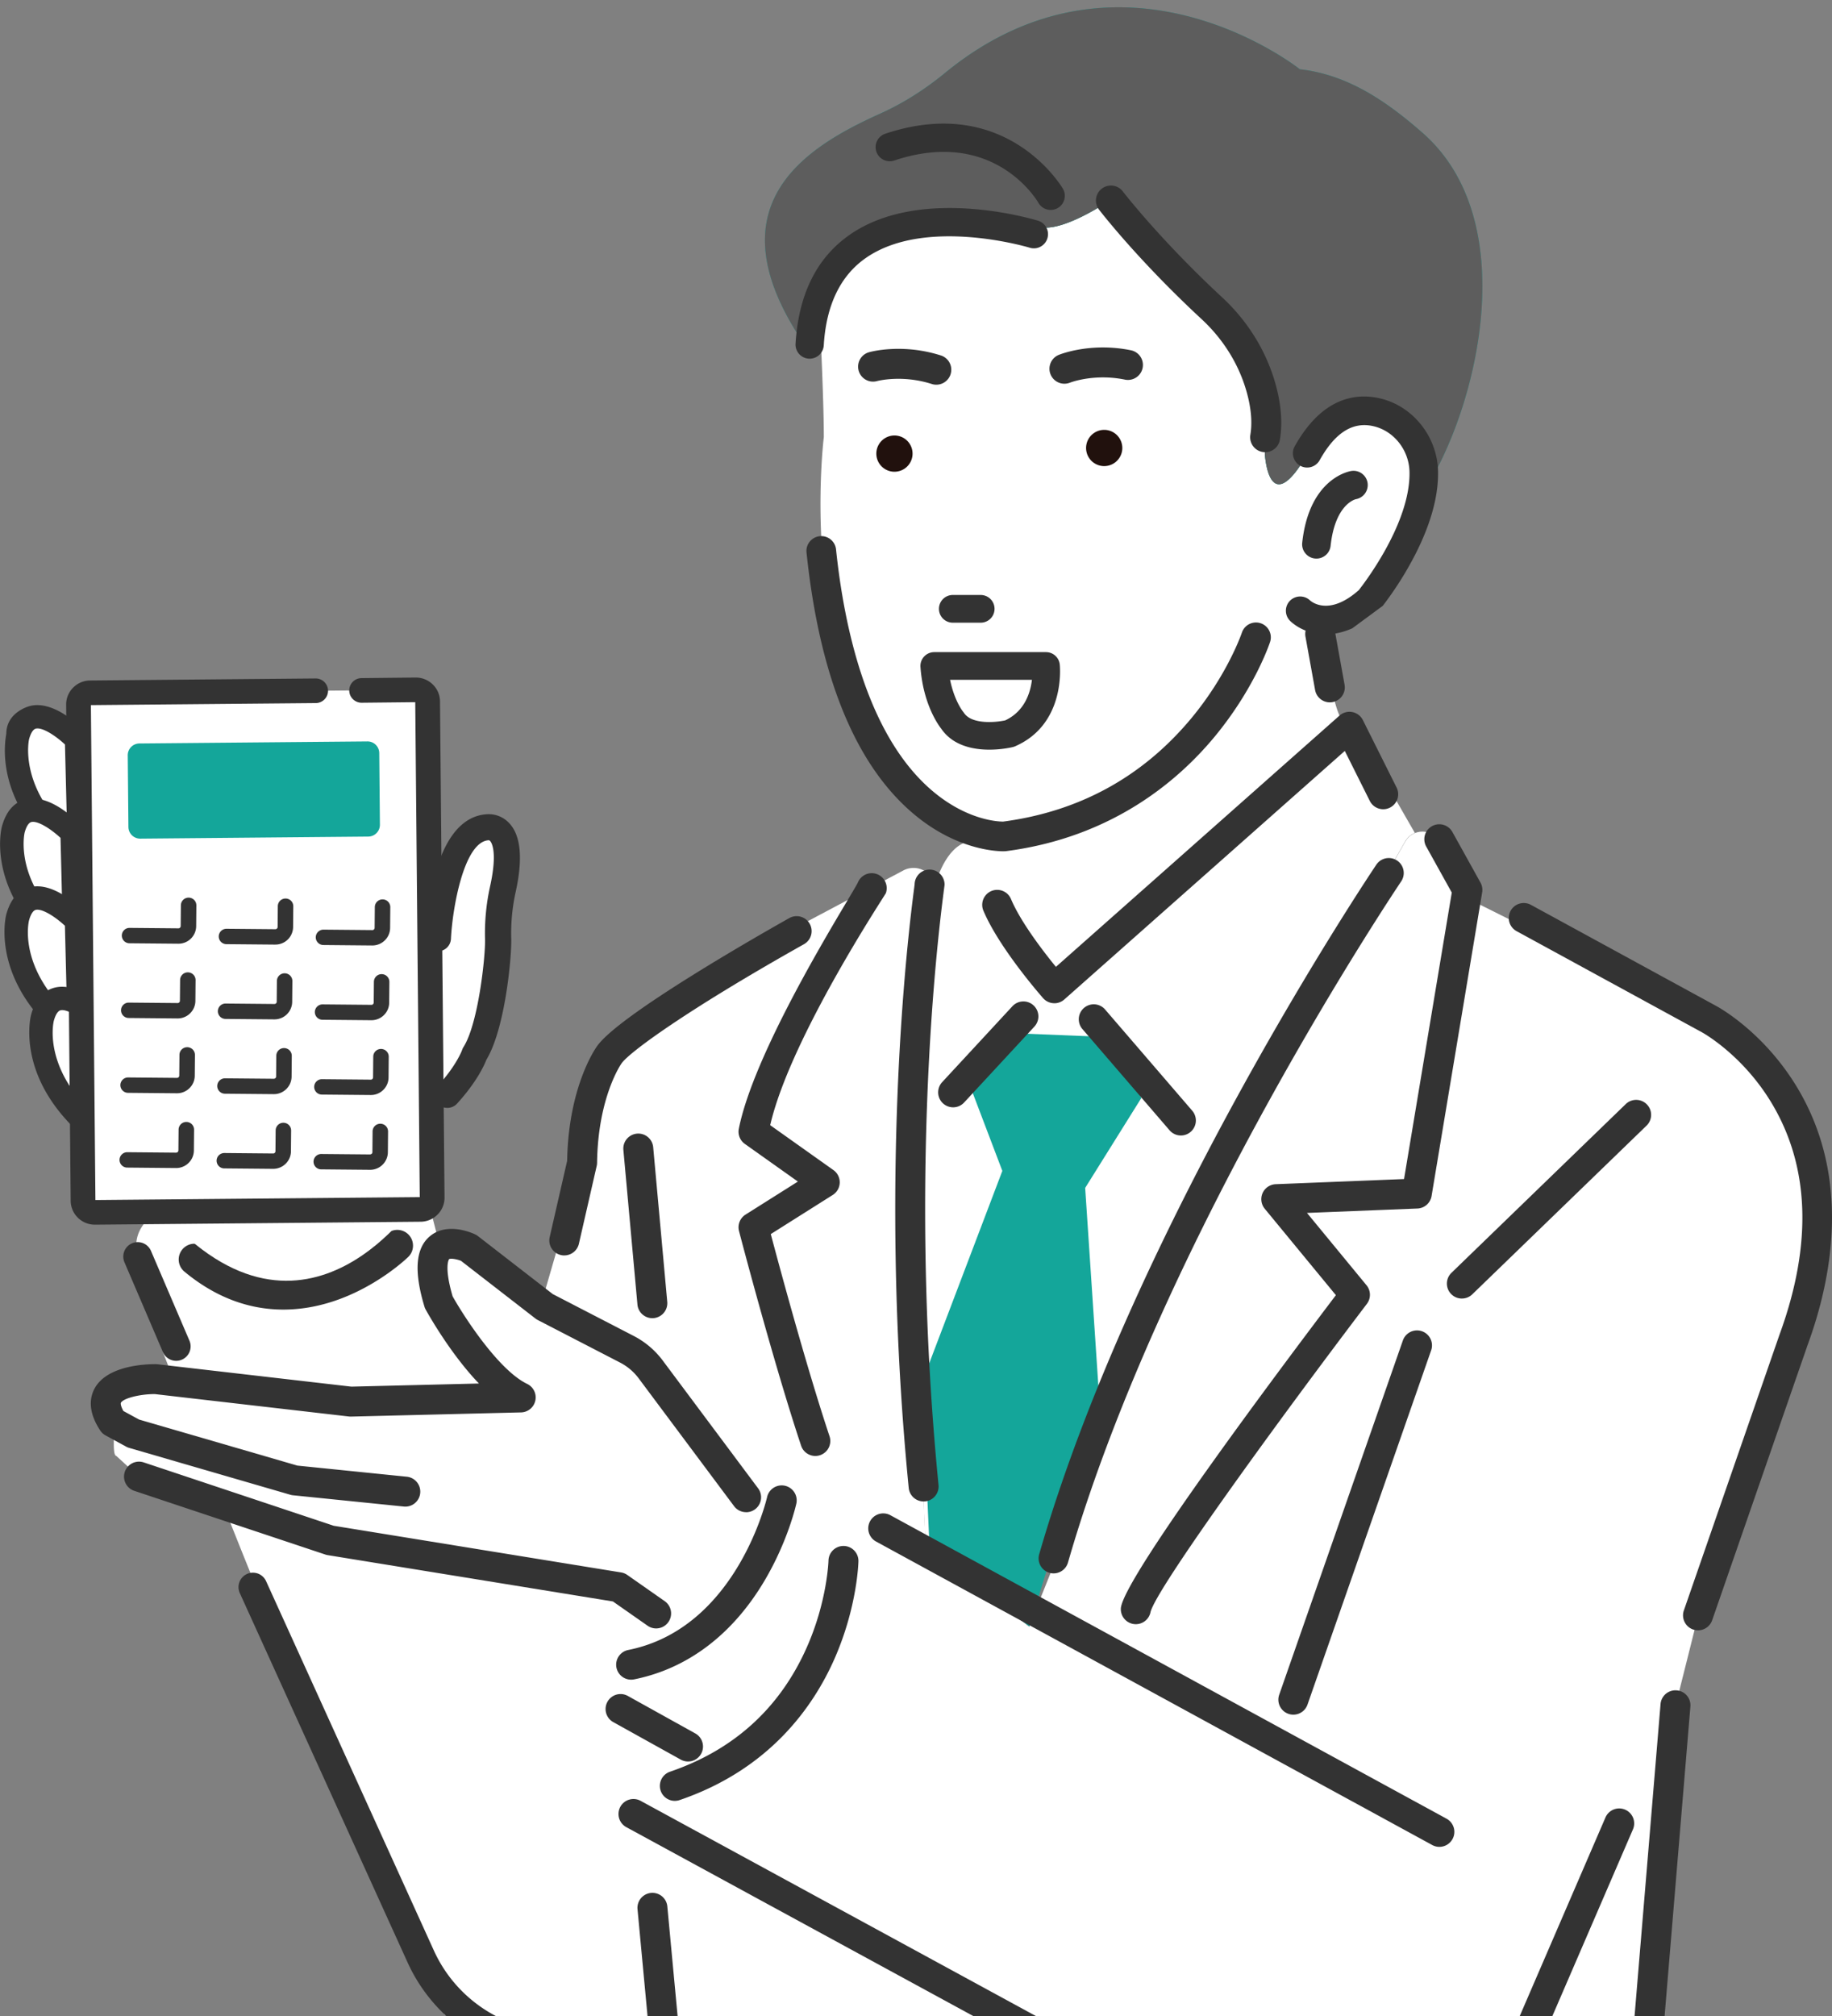 <svg width="220" height="242" fill="none" xmlns="http://www.w3.org/2000/svg"><rect width="100%" height="100%" fill="#808080" stroke="none"/><g clip-path="url(#clip0_68_16)"><path d="M54.368 155.612l-3.691-14.373s-37.175-1.875-34.145 9.592l9.167 24.837s39.112 6.129 28.67-20.056zm43.984-119.49c.074-.17.155-.34.237-.508a11.5 11.5 0 01.283-.544l.082-.15a15.375 15.375 0 01.354-.588 10.823 10.823 0 01.388-.579 10.472 10.472 0 01.429-.57c.07-.089.138-.177.21-.262.088-.105.18-.209.273-.313.057-.065.115-.132.175-.197.155-.168.315-.334.479-.494a11.12 11.12 0 011.493-1.237c.689-.47 1.255-1.128 1.445-1.923.171-.71 2.66-1.467 8.437-1.376 6.754.107 6.549-.01 13-.063 2.941-.024 7.724-3.323 7.724-3.323 3.939 4.508 14.739 15.31 14.739 15.31 6.414 6.414 3.514 13.122 3.826 15.526.102.79.674 6.293 4.207 1.066l.384-1.533c.034.012.094-.01.142-.041h.001a.184.184 0 00.038-.03l.006-.008a.078.078 0 00.014-.025l.003-.009c0-.009 0-.018-.009-.026l-.008-.004a.112.112 0 00-.036-.016l-.018-.003a.533.533 0 00-.092-.004c5.412-9.227 12.366-.579 12.366-.579 1.478 1.972 1.719 4.226 1.304 6.446.106-.142.212-.288.317-.437 0 0 0-.002.002-.003.105-.15.21-.303.315-.46-1.663 11.833-11.85 16.93-11.85 16.93 1.35 13.5 3.375 10.8 3.375 10.8l7.52 13.09a2.342 2.342 0 00-1.167 1.024l-24.917 43.604-4.401 11.004-21.453 35.347-6.82-5.209-1.246-28.392c.28-20.201 1.502-40.264 1.991-47.616l.391-2.552a2.61 2.61 0 00-.026-.928c2.039-6.473 5.237-5.197 5.237-5.197l-2.701-1.689C94.543 87.568 98.931 52.464 98.931 52.464c0-4.127-.394-12.585-.58-16.346v.004z" fill="#fff"/><path d="M60.129 154.75c4.165 2.562 5.072 1.192 5.07 1.067l4.718-16.256s-1.688-10.801 5.063-15.526l13.84-9.114 19.655-10.429c1.906-1.011 4.15.583 3.824 2.715l-3.565 23.241 2.43 55.319 12.422 9.489 20.253-50.63 24.917-43.607c.916-1.604 3.233-1.592 4.133.021l3.956 7.09.317.029-.096.109.018.011 28.186 14.069c24.977 12.827 6.751 48.606 6.751 48.606l-8.1 22.953c-.002.125-2.695 10.767-2.701 10.801.014.187.017.236 0 0-.026.146.734 6.121.675 5.401-.025-.641.003.234 0 0 .027.478-4.762 42.573-4.726 43.204l4.726 33.078H71.605l8.776-35.778-2.024-7.426-11.774 4.165-13.204-5.515c.036-.632-6.103-10.323-6.076-10.801.022-.548-2.472-6.424-3.186-8.246-.094-.241-9.513-23.258-9.64-23.483-1.3-2.288-14.889-36.86-14.913-36.997-.01.125 9.593 3.903 20.315 1.894 9.489-1.78 20.247-9.364 20.253-9.451l-.003-.003z" fill="#fff"/><path d="M111.116 185.659c0 .029.013.064.032.103-.059-.067-.073-.104-.032-.103zM21.16 163.355a1.735 1.735 0 001.592-2.416l-4.622-10.784a1.732 1.732 0 10-3.186 1.366l4.621 10.784c.282.657.921 1.05 1.594 1.05zm45.42 83.994a19.355 19.355 0 007.319-1.189c.234-.087.471-.179.71-.273a1.732 1.732 0 10-1.284-3.218c-.21.084-.419.163-.626.239-7.977 2.943-17.026-.909-20.6-8.772l-20.147-44.335a1.732 1.732 0 00-3.155 1.434l20.148 44.335c3.248 7.146 10.25 11.55 17.634 11.78v-.001z" fill="#333"/><path d="M9.567 102.834C.22 95.889 2.14 88.402 2.14 88.402c1.498-5.504 7.079.376 7.079.376l.35 14.056h-.002z" fill="#fff"/><path d="M9.572 103.311a.483.483 0 00.484-.493l-.35-14.055a.48.48 0 00-.132-.319c-.132-.14-3.271-3.414-5.716-2.802-1.045.26-1.78 1.146-2.183 2.632-.084.326-1.894 7.885 7.605 14.943a.482.482 0 00.29.096l.002-.002zm-.83-14.337l.32 12.853c-8.054-6.46-6.518-13.025-6.448-13.31.304-1.115.802-1.772 1.481-1.94 1.494-.372 3.747 1.494 4.648 2.399v-.002z" fill="#221815"/><path d="M9.568 103.755a.92.92 0 00.918-.945l-.349-14.056a.919.919 0 00-.253-.609c-.35-.37-3.5-3.586-6.145-2.927-1.212.303-2.054 1.292-2.503 2.944-.088.343-1.967 8.18 7.767 15.409a.93.93 0 00.563.184h.002zm-1.276-14.59l.29 11.701c-7.017-6.112-5.568-12.171-5.55-12.235.256-.945.648-1.496 1.159-1.624 1.157-.288 3.112 1.2 4.101 2.158z" fill="#333"/><path d="M.758 88.032c-.007.362-2.039 8.503 7.944 15.922.244.179.544.278.847.278h.012a1.407 1.407 0 001.398-1.438l-.35-14.056a1.401 1.401 0 00-.383-.928c-.603-.637-3.76-3.774-6.616-3.065 0 0-2.805.665-2.852 3.285v.002zm8.794 15.237h-.003a.436.436 0 01-.265-.089c-9.472-7.036-7.67-14.586-7.589-14.905.4-1.463 1.122-2.338 2.151-2.594 2.42-.605 5.543 2.652 5.675 2.79.075.08.12.183.12.291l.35 14.056a.444.444 0 01-.44.451zm-.98-1.928a.483.483 0 00.484-.493l-.291-11.7a.484.484 0 00-.146-.334c-.288-.278-2.855-2.705-4.558-2.282-.696.174-1.203.835-1.51 1.966-.018.067-1.571 6.39 5.7 12.723.09.079.205.119.32.119v.001zm-.77-11.971l.256 10.364c-5.793-5.6-4.582-10.938-4.568-10.994.201-.739.489-1.194.808-1.274.77-.192 2.342.816 3.505 1.902l-.002.002z" fill="#333"/><path d="M9.011 114.048c-9.348-6.945-7.427-14.432-7.427-14.432 1.498-5.504 7.078.376 7.078.376l.35 14.056z" fill="#fff"/><path d="M9.009 114.521a.482.482 0 00.484-.494l-.35-14.055a.48.48 0 00-.133-.318c-.132-.14-3.276-3.412-5.716-2.803-1.044.26-1.78 1.147-2.183 2.632-.084.325-1.894 7.886 7.605 14.943a.482.482 0 00.291.096l.002-.001zm-.83-14.337l.32 12.851c-8.08-6.493-6.465-13.238-6.447-13.308.303-1.118.802-1.772 1.481-1.943 1.493-.371 3.746 1.495 4.648 2.4h-.002z" fill="#221815"/><path d="M9.04 114.967a.923.923 0 00.92-.944l-.351-14.055a.919.919 0 00-.253-.609c-.35-.37-3.498-3.587-6.145-2.927-1.212.303-2.054 1.292-2.503 2.944-.088.342-1.965 8.179 7.767 15.409a.921.921 0 00.563.182h.002zm-1.276-14.59l.29 11.699c-7.017-6.112-5.568-12.17-5.551-12.234.257-.946.648-1.497 1.16-1.625 1.15-.289 3.11 1.201 4.102 2.16h-.001z" fill="#333"/><path d="M9.013 115.441h.012a1.412 1.412 0 001.399-1.439l-.35-14.055a1.39 1.39 0 00-.383-.927c-.605-.636-3.764-3.775-6.616-3.064C1.68 96.303.72 97.409.222 99.24c-.09.35-2.048 8.497 7.945 15.92.243.179.543.278.846.278v.002zm.005-.964a.445.445 0 01-.27-.088c-9.48-7.042-7.67-14.587-7.587-14.905.397-1.463 1.122-2.338 2.151-2.595 1.933-.48 4.477 1.528 5.675 2.79a.44.44 0 01.12.29l.35 14.056a.44.44 0 01-.438.451l-.001.001zm-.98-1.925a.482.482 0 00.484-.494l-.291-11.699a.483.483 0 00-.147-.333c-.287-.278-2.86-2.705-4.559-2.28-.692.173-1.2.834-1.508 1.965-.019.072-1.536 6.421 5.7 12.723a.48.48 0 00.32.119v-.001zm-.771-11.97l.257 10.362c-2.884-2.789-3.996-5.482-4.416-7.312-.502-2.19-.155-3.667-.152-3.682.2-.737.488-1.192.807-1.273.758-.188 2.338.816 3.504 1.903v.002z" fill="#333"/><path d="M9.539 124.582C.19 117.638 2.11 110.151 2.11 110.151c1.498-5.505 7.08.376 7.08.376l.35 14.055h-.002z" fill="#fff"/><path d="M9.544 125.067a.482.482 0 00.484-.493l-.349-14.056a.48.48 0 00-.132-.318c-.132-.14-3.271-3.413-5.716-2.802-1.045.26-1.78 1.146-2.183 2.632-.084.325-1.894 7.885 7.605 14.942a.482.482 0 00.29.096v-.001zm-.83-14.337l.32 12.851c-8.08-6.493-6.465-13.238-6.449-13.308.305-1.117.803-1.772 1.482-1.942 1.502-.373 3.748 1.495 4.647 2.399z" fill="#221815"/><path d="M9.523 125.502a.92.92 0 00.918-.944l-.35-14.055a.918.918 0 00-.252-.609c-.35-.37-3.497-3.585-6.146-2.928-1.212.303-2.054 1.293-2.503 2.945-.088.342-1.965 8.179 7.767 15.408a.916.916 0 00.563.183h.003zm-1.277-14.59l.29 11.701c-6.968-6.055-5.615-11.976-5.55-12.241.255-.941.646-1.492 1.158-1.62 1.15-.289 3.11 1.201 4.102 2.16z" fill="#333"/><path d="M9.542 125.984h.012a1.41 1.41 0 001.398-1.439l-.349-14.055a1.396 1.396 0 00-.384-.927c-.604-.637-3.76-3.776-6.616-3.065-1.396.349-2.355 1.454-2.852 3.285-.09.349-2.05 8.496 7.945 15.92.243.18.543.279.846.279v.002zm.004-.964a.488.488 0 01-.269-.088c-9.48-7.044-7.67-14.587-7.587-14.904.397-1.463 1.122-2.339 2.15-2.595 1.934-.48 4.476 1.528 5.676 2.79a.443.443 0 01.12.291l.349 14.055a.436.436 0 01-.437.451h-.002zm-.981-1.924a.482.482 0 00.484-.493l-.291-11.701a.483.483 0 00-.146-.333c-.288-.279-2.864-2.705-4.558-2.282-.694.173-1.201.834-1.509 1.961-.067.272-1.496 6.477 5.7 12.729.09.078.204.119.318.119h.002zm-.77-11.972l.257 10.369c-5.817-5.59-4.624-10.777-4.567-11.005.2-.734.487-1.187.805-1.266.757-.189 2.338.817 3.504 1.904v-.002zm26.239 45.982c2.529 0 4.821-.55 6.715-1.251 4.86-1.8 8.079-4.914 8.213-5.047a1.79 1.79 0 00.027-2.533 1.79 1.79 0 00-2.531-.029c-.466.452-11.13 10.559-21.96 1.567a1.79 1.79 0 10-2.29 2.755c4.113 3.415 8.21 4.538 11.825 4.538h.001z" fill="#333"/><path d="M34.033 157.202c2.225 0 4.495-.423 6.75-1.258 4.871-1.804 8.112-4.935 8.248-5.067.746-.73.758-1.929.029-2.675a1.894 1.894 0 00-2.674-.03c-.446.432-11.064 10.497-21.826 1.56a1.866 1.866 0 00-1.383-.428 1.893 1.893 0 00-1.035 3.339c3.645 3.026 7.645 4.56 11.888 4.56l.003-.001zm13.675-9.368c.44 0 .878.169 1.209.508.651.667.639 1.74-.026 2.392-.134.13-3.346 3.234-8.178 5.023-2.232.827-4.479 1.245-6.68 1.245-4.196 0-8.152-1.519-11.76-4.515a1.692 1.692 0 012.162-2.601c10.9 9.048 21.642-1.134 22.093-1.571a1.681 1.681 0 011.181-.481h-.001z" fill="#333"/><path d="M48.903 117.236s4.82-20.615 10.778-16.77c0 0 .851 3.943-.587 10.656 0 0 0 18.222-9.352 21.819l-20.823 7.875 19.984-23.579v-.001z" fill="#fff"/><path d="M50.392 143.702s-13.563 21.353-30.944 1.781l-3.074-18.662 29.378-4.62 4.64 21.501zm-37.875-7.068c-9.349-6.944-7.427-14.431-7.427-14.431 1.498-5.505 7.078.376 7.078.376l.35 14.055h-.001z" fill="#fff"/><path d="M12.53 137.115a.482.482 0 00.484-.494l-.349-14.055a.48.48 0 00-.132-.318c-.133-.14-3.276-3.412-5.717-2.803-1.044.261-1.78 1.147-2.183 2.632-.083.325-1.893 7.886 7.606 14.943a.483.483 0 00.29.096v-.001zm-.83-14.337l.32 12.852c-8.055-6.459-6.519-13.024-6.449-13.309.303-1.116.802-1.772 1.481-1.941 1.497-.373 3.748 1.495 4.648 2.399v-.001z" fill="#221815"/><path d="M12.531 137.569a.924.924 0 00.92-.944l-.35-14.055a.918.918 0 00-.253-.609c-.35-.37-3.499-3.587-6.146-2.928-1.212.303-2.053 1.293-2.503 2.945-.088.342-1.966 8.179 7.767 15.408a.916.916 0 00.564.183h.001zm-1.276-14.59l.291 11.701c-6.97-6.055-5.617-11.976-5.552-12.241.256-.941.647-1.492 1.159-1.62 1.149-.288 3.108 1.201 4.102 2.16z" fill="#333"/><path d="M12.52 138.037h.013a1.409 1.409 0 001.398-1.437l-.35-14.055a1.388 1.388 0 00-.384-.927c-.604-.637-3.762-3.776-6.616-3.065-1.396.349-2.355 1.454-2.853 3.286-.09.35-2.049 8.496 7.945 15.92.244.179.543.278.846.278h.002zm.004-.963a.464.464 0 01-.271-.089c-9.48-7.042-7.67-14.586-7.587-14.903.397-1.463 1.122-2.338 2.15-2.595 1.936-.481 4.478 1.528 5.676 2.79a.437.437 0 01.12.289l.35 14.056a.433.433 0 01-.239.401.429.429 0 01-.199.049v.002zm-.98-1.924a.482.482 0 00.484-.494l-.291-11.7a.483.483 0 00-.146-.333c-.288-.279-2.86-2.707-4.558-2.282-.694.173-1.201.834-1.509 1.96-.067.273-1.496 6.478 5.7 12.73.09.077.204.119.318.119h.002zm-.772-11.972l.257 10.369c-5.817-5.59-4.623-10.777-4.567-11.005.2-.734.487-1.188.807-1.267.758-.188 2.337.818 3.504 1.903h-.001zm42.881 9.159a.927.927 0 00.778-.298c2.383-2.608 3.237-4.625 3.425-5.129 2.167-3.527 2.972-12.076 2.917-14.215-.05-1.977.13-3.903.536-5.725.846-3.798.647-6.397-.595-7.721a2.695 2.695 0 00-2.215-.874c-2.663.192-4.619 2.713-5.815 7.493-.836 3.335-.996 6.57-1.002 6.705a.922.922 0 00.883.964.925.925 0 00.97-.877c.149-3.15 1.41-12.198 5.111-12.448.04-.003.034 0 .061-.004.078-.003.395.007.676.328.35.399 1.063 1.786.116 6.036a25.479 25.479 0 00-.58 6.17c.055 2.168-.81 10.326-2.687 13.275a.954.954 0 00-.099.208c-.005.015-.671 1.943-3.077 4.576a.918.918 0 00.597 1.536z" fill="#333"/><path d="M53.716 132.993c.442 0 .87-.186 1.168-.513 2.365-2.59 3.279-4.63 3.53-5.277 2.245-3.723 3.035-12.288 2.98-14.513a22.997 22.997 0 01.52-5.57c.896-4.018.642-6.81-.754-8.298a3.35 3.35 0 00-2.755-1.075c-2.952.213-5.103 2.897-6.376 7.977-.855 3.414-1.013 6.693-1.02 6.832a1.567 1.567 0 001.5 1.633 1.57 1.57 0 001.644-1.489c.172-3.624 1.547-11.638 4.51-11.837l.053-.001a.308.308 0 01.153.106c.16.181.904 1.296-.027 5.476a26.056 26.056 0 00-.595 6.325c.051 2.052-.81 10.122-2.587 12.914-.07.111-.128.231-.167.356-.022.059-.666 1.849-2.94 4.34a1.56 1.56 0 001.013 2.606c.05.005.1.008.15.008zm4.968-33.975c.32 0 .97.082 1.531.679 1.073 1.145 1.225 3.615.438 7.144a24.249 24.249 0 00-.55 5.881c.057 2.288-.823 10.609-2.823 13.865a.582.582 0 00-.053.11c-.14.371-.953 2.353-3.3 4.92a.272.272 0 01-.235.089.28.28 0 01-.181-.465c2.408-2.637 3.133-4.584 3.207-4.796a.338.338 0 01.035-.077c1.976-3.104 2.844-11.346 2.786-13.634a24.747 24.747 0 01.565-6.015c.925-4.154.37-5.88-.259-6.597-.464-.53-1.021-.556-1.184-.548a.468.468 0 00-.066.006h-.017c-5.05.34-5.707 12.932-5.713 13.058-.007.154-.134.26-.294.266a.275.275 0 01-.267-.292c.006-.134.158-3.288.983-6.581 1.122-4.48 2.883-6.836 5.235-7.007.034-.003.09-.008.165-.008l-.003.002z" fill="#333"/><path d="M50.478 145.18l-39.093.352a1.415 1.415 0 01-1.428-1.395l-.543-59.554a1.414 1.414 0 011.403-1.418l39.093-.354a1.414 1.414 0 011.428 1.395l.544 59.554a1.414 1.414 0 01-1.404 1.419v.001z" fill="#fff"/><path d="M11.387 147.009h.027l39.093-.353a2.888 2.888 0 002.043-.864 2.85 2.85 0 00.833-2.046l-.544-59.554a2.851 2.851 0 00-.87-2.031 2.893 2.893 0 00-2.032-.828h-.027l-6.5.068c-.822.01-1.48.678-1.47 1.494.009.81.672 1.461 1.485 1.461h.017l6.424-.067.542 59.413-38.95.351-.542-59.412 27.003-.244a1.482 1.482 0 001.474-1.49 1.482 1.482 0 00-1.486-1.465h-.014l-27.074.244a2.89 2.89 0 00-2.043.865 2.856 2.856 0 00-.833 2.046l.544 59.554c.007.768.316 1.49.87 2.03a2.888 2.888 0 002.031.827l-.001.001z" fill="#333"/><path d="M21.249 131.236h-.02l-5.853-.053a.926.926 0 01-.921-.932.927.927 0 01.93-.914h.009l5.853.053h.003a.279.279 0 00.195-.079.269.269 0 00.082-.194l.023-2.496a.927.927 0 01.93-.915h.01a.926.926 0 01.92.932l-.023 2.496a2.097 2.097 0 01-.639 1.495 2.124 2.124 0 01-1.495.607h-.004zm11.635.105h-.022l-5.853-.053a.926.926 0 01-.921-.931.927.927 0 01.929-.915h.009l5.853.053a.3.3 0 00.196-.079.269.269 0 00.083-.194l.022-2.496a.927.927 0 01.929-.915h.01a.926.926 0 01.92.932l-.023 2.496a2.103 2.103 0 01-.64 1.495 2.125 2.125 0 01-1.494.607h.002zm11.639.106h-.02l-5.853-.054a.925.925 0 01-.921-.931.927.927 0 01.93-.915h.01l5.853.053c.09.011.16-.043.196-.079a.269.269 0 00.082-.194l.023-2.496a.927.927 0 01.93-.915h.01a.927.927 0 01.92.932l-.023 2.496a2.101 2.101 0 01-.639 1.495 2.126 2.126 0 01-1.495.608h-.003zm-23.376 8.764h-.02l-5.853-.054a.925.925 0 01-.92-.931.927.927 0 01.93-.915h.008l5.854.053c.108-.012.16-.042.196-.079a.267.267 0 00.082-.195l.023-2.496a.926.926 0 01.929-.915h.009a.925.925 0 01.92.931l-.022 2.497a2.103 2.103 0 01-.64 1.495 2.128 2.128 0 01-1.496.609zm11.656.097h-.02l-5.853-.053a.927.927 0 01-.92-.932.927.927 0 01.928-.915h.009l5.853.054c.116 0 .16-.043.197-.079a.27.27 0 00.082-.195l.023-2.497a.927.927 0 01.93-.915h.009a.927.927 0 01.92.932l-.022 2.496a2.101 2.101 0 01-.64 1.495 2.127 2.127 0 01-1.496.608v.001zm11.641.117h-.02l-5.853-.054a.925.925 0 01-.92-.931.927.927 0 01.928-.915h.009l5.853.053a.397.397 0 00.197-.079.274.274 0 00.082-.195l.023-2.497a.926.926 0 01.928-.914h.01a.925.925 0 01.92.931l-.023 2.497a2.132 2.132 0 01-2.136 2.104h.002z" fill="#333"/><path d="M44.224 100.423l-27.38.247a1.411 1.411 0 01-1.423-1.398l-.08-8.602a1.41 1.41 0 011.398-1.424L44.12 89a1.41 1.41 0 011.424 1.397L45.622 99a1.41 1.41 0 01-1.398 1.423z" fill="#14A69A"/><path d="M21.422 113.283h-.02l-5.853-.053a.926.926 0 01-.921-.932.927.927 0 01.93-.914h.01l5.852.053a.247.247 0 00.197-.079.273.273 0 00.082-.194l.023-2.496a.926.926 0 01.928-.915h.01a.926.926 0 01.92.932l-.022 2.496a2.126 2.126 0 01-2.136 2.102zm11.641.107h-.02l-5.853-.053a.927.927 0 01-.921-.932.927.927 0 01.929-.915h.009l5.853.053a.266.266 0 00.196-.079.27.27 0 00.083-.195l.022-2.496a.927.927 0 01.929-.915h.009a.926.926 0 01.921.932l-.023 2.496a2.126 2.126 0 01-2.136 2.102l.002.002zm11.648.104h-.02l-5.853-.054a.925.925 0 01-.92-.931.927.927 0 01.93-.915h.009l5.853.053c.114.008.16-.043.196-.079a.272.272 0 00.082-.194l.023-2.496a.926.926 0 01.929-.915h.009a.927.927 0 01.921.932l-.023 2.496a2.101 2.101 0 01-.64 1.495 2.127 2.127 0 01-1.496.608zm-23.383 8.759h-.02l-5.853-.054a.926.926 0 01-.921-.931.927.927 0 01.93-.915h.009l5.853.053a.262.262 0 00.197-.079.272.272 0 00.082-.193l.023-2.497a.926.926 0 01.928-.915h.01a.927.927 0 01.92.932l-.023 2.496a2.101 2.101 0 01-.639 1.495 2.127 2.127 0 01-1.496.608zm11.626.112h-.02l-5.853-.053a.927.927 0 01-.921-.932.926.926 0 01.928-.915h.01l5.853.054a.273.273 0 00.279-.273l.022-2.496a.926.926 0 01.929-.915h.009a.925.925 0 01.92.931l-.022 2.497a2.126 2.126 0 01-2.136 2.102h.002zm11.648.102h-.02l-5.853-.054a.925.925 0 01-.92-.931.926.926 0 01.928-.915h.009l5.853.053a.233.233 0 00.197-.079.272.272 0 00.082-.193l.023-2.497a.926.926 0 01.928-.915h.01a.927.927 0 01.92.932l-.023 2.496a2.102 2.102 0 01-.639 1.495 2.127 2.127 0 01-1.496.608h.001zm90.013 70.466c.664-3.985 18.91-28.359 25.809-37.462l-8.548-10.379a1.8 1.8 0 011.317-2.941l15.415-.617 5.732-34.392-3.071-5.526a1.797 1.797 0 113.144-1.746l3.375 6.076a1.8 1.8 0 01.202 1.169l-6.076 36.454a1.796 1.796 0 01-1.701 1.501l-13.26.53 7.149 8.682a1.8 1.8 0 01.044 2.232c-10.406 13.693-25.349 34.233-25.985 37.011a1.8 1.8 0 01-3.549-.59l.003-.002zm-36.705-18.16a1.798 1.798 0 001.706-2.367c-2.761-8.283-6.017-20.36-7.055-24.267l7.442-4.697a1.797 1.797 0 00.081-2.986l-7.592-5.389c2.395-10.446 13.797-27.618 13.888-27.851a1.799 1.799 0 00-3.352-1.303c-.388.999-12.273 19.419-14.305 29.581a1.799 1.799 0 00.723 1.82l6.37 4.521-6.29 3.967a1.8 1.8 0 00-.78 1.974c.04.157 4.104 15.701 7.459 25.768.251.754.953 1.23 1.705 1.23v-.001zm106 20.931a1.8 1.8 0 001.699-1.209l11.476-33.079c3.014-8.238 5.222-20.355-1.434-31.151-4.007-6.499-9.321-9.384-9.545-9.504l-22.262-12.143a1.8 1.8 0 00-2.44.717 1.8 1.8 0 00.717 2.44l22.277 12.151c.058.032 4.8 2.638 8.282 8.372 4.649 7.659 4.991 17.049 1.017 27.91l-11.486 33.107a1.798 1.798 0 001.699 2.389z" fill="#333"/><path d="M175.555 155.875c.45 0 .901-.167 1.249-.505l20.928-20.251a1.798 1.798 0 10-2.502-2.583l-20.927 20.252a1.797 1.797 0 001.252 3.09v-.003zm-20.24 49.953a1.8 1.8 0 001.698-1.206l14.851-42.53a1.798 1.798 0 10-3.396-1.184l-14.852 42.53a1.798 1.798 0 001.698 2.39h.001zm46.559 82.356a1.797 1.797 0 001.783-2.053l-4.696-32.877 4.034-48.403a1.798 1.798 0 00-3.584-.299l-4.05 48.606c-.011.134-.008.269.012.403l4.725 33.078a1.798 1.798 0 001.778 1.544l-.002.001zM78.335 158.234a1.8 1.8 0 001.793-1.96l-1.688-18.565a1.797 1.797 0 00-3.58.326l1.688 18.564c.085.934.87 1.635 1.789 1.635h-.002z" fill="#333"/><path d="M137.065 131.796l-6.75 10.8 1.688 25.315-8.379 27.34-11.983-9.152-.903-20.213 9.63-25.333-4.23-11.122 5.739-5.399 11.163.454 4.025 7.31z" fill="#14A69A"/><path d="M126.522 188.869c.781 0 1.5-.513 1.728-1.3 11.267-39.103 39.731-81.337 40.027-81.786a1.798 1.798 0 00-3.006-1.974c-.298.455-29.056 43.133-40.477 82.764a1.798 1.798 0 001.73 2.296h-.002zm-15.609-8.635a1.8 1.8 0 001.792-1.975c-3.993-40.598.717-71.639.725-72.044a1.798 1.798 0 00-3.596-.061c-.008.406-4.722 31.646-.708 72.457a1.8 1.8 0 001.787 1.623z" fill="#333"/><path d="M102.197 184.903l-6.577-4.404s-19.3 12.281-22.226 22.856l9.001 7.426s22.954-9.227 19.802-25.878z" fill="#fff"/><path d="M82.62 211.45a1.798 1.798 0 00.876-3.37l-8.102-4.5a1.798 1.798 0 10-1.746 3.144l8.102 4.499c.277.154.577.227.872.227h-.001z" fill="#333"/><path d="M14.427 166.222c3.54-1.474 24.753 2.25 24.753 2.25l22.217-.277-5.342-6.779c-1.918-1.918-3.235-4.374-3.657-7.053-1.023-6.505 5.179-2.442 5.179-2.442l6.694 5.388 9.86 4.314 11.852 12.251 6.808 9.443-1.143 3.573a13.706 13.706 0 01-7.654 8.421l-2.88 1.233-4.519-4.725-36.967-6.919-14.852-3.825c-3.087-1.022-7.146-.719-8.102-3.826l-2.7-2.475c-.617-.102-.046-3.724-.45-4.051-1.86-1.505-1.308-3.58.899-4.5l.004-.001z" fill="#fff"/><path d="M78.794 195.477a1.8 1.8 0 001.034-3.271l-4.5-3.15a1.788 1.788 0 00-.743-.301l-34.51-5.602-22.815-7.606a1.798 1.798 0 00-1.137 3.412l22.953 7.651c.091.03.186.053.28.068l34.247 5.56 4.164 2.913c.313.22.673.326 1.029.326h-.002zm10.804-13.948a1.797 1.797 0 001.44-2.874l-11.459-15.347a10.175 10.175 0 00-3.454-2.929l-9.744-5.037-8.986-6.962a1.819 1.819 0 00-.32-.197c-.34-.165-3.382-1.552-5.479.239-1.695 1.45-1.901 4.206-.625 8.427.036.122.086.239.147.35.392.705 3.033 5.374 6.395 8.877l-15.317.376-23.277-2.686a2.64 2.64 0 00-.18-.012c-.956-.007-5.818.06-7.376 2.911-.55 1.008-.881 2.703.675 5.055.161.246.38.446.638.587l2.475 1.35c.114.062.234.112.36.147l19.352 5.625c.105.031.212.052.32.063l13.276 1.35a1.799 1.799 0 10.364-3.579L35.71 175.93l-19.008-5.526-1.885-1.028c-.34-.609-.336-.919-.3-.988.294-.537 2.264-1.041 4.033-1.041h.049l23.31 2.69c.082.009.168.013.25.01l20.415-.502a1.799 1.799 0 00.735-3.419c-3.418-1.644-7.528-7.985-8.953-10.508-1.068-3.633-.432-4.462-.425-4.468.17-.122.905-.011 1.43.201l8.944 6.929c.086.067.178.126.275.175l9.89 5.112a6.544 6.544 0 012.225 1.886l11.458 15.346a1.79 1.79 0 001.441.722l.004.008zm-8.561 34.646c.191 0 .388-.031.58-.096 10.847-3.699 16.111-11.294 18.619-17.013 2.699-6.163 2.846-11.431 2.851-11.652a1.798 1.798 0 00-1.758-1.837h-.041c-.975 0-1.774.778-1.797 1.755 0 .049-.152 4.885-2.603 10.414-3.233 7.292-8.76 12.315-16.431 14.931a1.798 1.798 0 00.58 3.499v-.001zm91.815 5.522a1.8 1.8 0 00.863-3.378l-66.832-36.455a1.799 1.799 0 00-1.723 3.157l66.832 36.455c.274.149.568.221.86.221z" fill="#333"/><path d="M164.93 266.156c2.125 0 4.183-.478 6.159-1.433 8.036-3.883 11.831-14.389 12.21-15.489l12.798-29.638a1.798 1.798 0 10-3.302-1.426l-12.827 29.703c-.019.047-.039.096-.054.145-.034.098-3.467 10.129-10.401 13.472-2.74 1.321-5.608 1.42-8.762.301l-83.817-45.617a1.798 1.798 0 10-1.705 3.166l83.934 45.68c.076.041.157.076.238.107 1.883.685 3.728 1.026 5.527 1.026l.002.003zm-90.632 22.039c.86 0 1.622-.619 1.77-1.498l6.076-35.778c.026-.156.032-.313.019-.469l-2.025-21.602a1.797 1.797 0 10-3.58.335l2.003 21.367-6.036 35.546a1.798 1.798 0 001.775 2.099h-.002zm1.496-86.569c.117 0 .236-.011.355-.035 6.392-1.279 11.795-5.353 15.623-11.783 2.838-4.766 3.818-9.132 3.858-9.316a1.798 1.798 0 00-3.514-.774c-.035.157-3.642 15.74-16.673 18.346a1.798 1.798 0 00.35 3.562h.001z" fill="#333"/><path d="M97.198 42.202c-.15-3.828 1.279-7.57 4.057-10.278a11.12 11.12 0 011.493-1.237c.688-.47 1.255-1.128 1.445-1.923.17-.71 2.659-1.467 8.436-1.376 6.755.106 6.549-.01 13.001-.063 2.941-.024 7.724-3.323 7.724-3.323 3.938 4.508 14.739 15.31 14.739 15.31 5.85 7.088 3.513 13.122 3.825 15.526.102.79.675 6.293 4.208 1.066l.425-1.7c-.283.392.482-.013 0 0 5.412-9.226 12.365-.578 12.365-.578 1.479 1.972 1.719 4.226 1.305 6.446 6.461-8.65 13.427-32.914.595-44.14-3.72-3.257-7.801-6.19-12.697-7.28a17.206 17.206 0 00-2.02-.337s-21.306-17.033-42.622.445c-2.364 1.939-4.952 3.606-7.762 4.872-8.913 4.02-20.967 11.162-8.517 28.565-.01-2.137.064 1.655 0 0v.005z" fill="#14A69A"/><path d="M97.198 42.202c-.15-3.828 1.279-7.57 4.057-10.278a11.12 11.12 0 011.493-1.237c.688-.47 1.255-1.128 1.445-1.923.17-.71 2.659-1.467 8.436-1.376 6.755.106 6.549-.01 13.001-.063 2.941-.024 7.724-3.323 7.724-3.323 3.938 4.508 14.739 15.31 14.739 15.31 6.413 6.414 3.513 13.122 3.825 15.526.102.79.675 6.293 4.208 1.066l.425-1.7c-.283.392.482-.013 0 0 5.412-9.226 12.365-.578 12.365-.578 1.479 1.972 1.719 4.226 1.305 6.446 6.461-8.65 13.427-32.914.595-44.14-3.72-3.257-7.801-6.19-12.697-7.28a17.206 17.206 0 00-2.02-.337s-21.306-17.033-42.622.445c-2.364 1.939-4.952 3.606-7.762 4.872-8.913 4.02-20.967 11.162-8.517 28.565-.01-2.137.064 1.655 0 0v.005z" fill="#5D5D5D"/><path d="M107.628 52.287a2.178 2.178 0 011.948 2.38 2.177 2.177 0 01-2.38 1.95 2.178 2.178 0 01-1.949-2.382 2.178 2.178 0 012.381-1.948zm25.188-.676a2.179 2.179 0 011.949 2.381 2.179 2.179 0 01-2.381 1.949 2.179 2.179 0 01-1.949-2.381 2.179 2.179 0 012.381-1.949z" fill="#21110D"/><path d="M107.384 19.271c11.906-3.973 17.102 4.706 17.317 5.076a1.7 1.7 0 001.31.846c.349.034.694-.04 1-.215.395-.223.678-.587.798-1.024.12-.437.063-.895-.161-1.288-.066-.116-6.723-11.489-21.338-6.613-.43.143-.778.446-.981.851a1.697 1.697 0 002.055 2.367zm-8.46 22.189c.29-4.837 1.993-8.368 5.062-10.5 7.168-4.98 19.546-1.262 19.671-1.224.432.133.892.09 1.292-.123.401-.213.695-.568.827-1a1.69 1.69 0 00-1.123-2.12c-.571-.174-14.07-4.236-22.594 1.675-3.972 2.754-6.166 7.158-6.522 13.09a1.69 1.69 0 001.53 1.79l.062.005a1.698 1.698 0 001.795-1.592v-.001zm59 25.585l.044.003a1.71 1.71 0 001.82-1.526c.539-4.977 2.935-5.577 3.034-5.6a1.725 1.725 0 001.41-1.934 1.713 1.713 0 00-.674-1.134 1.691 1.691 0 00-1.267-.319c-.207.03-5.068.822-5.911 8.618-.102.94.58 1.787 1.519 1.89l.025.002z" fill="#333"/><path d="M164.929 51.159c-2.484-.57-4.6.767-6.457 4.089a1.72 1.72 0 01-2.334.659 1.716 1.716 0 01-.659-2.334c3.32-5.932 7.387-6.404 10.214-5.757 3.963.904 6.904 4.579 6.997 8.738.065 2.965-.866 6.354-2.769 10.07a40.877 40.877 0 01-3.867 6.1l-3.664 2.7c-1.457.646-2.716.769-3.657.705a7.158 7.158 0 01-.194-.017c-2.051-.198-3.275-1.251-3.602-1.57a1.703 1.703 0 01-.518-1.205 1.7 1.7 0 01.487-1.22 1.722 1.722 0 012.407-.048c.228.206 2.332 1.903 5.862-1.231.74-.94 6.222-8.12 6.087-14.207-.058-2.61-1.879-4.91-4.331-5.47l-.002-.002zm-50.552 23.588h3.433a1.663 1.663 0 000-3.325h-3.433a1.663 1.663 0 000 3.325zm4.431 15.243c1.525 0 2.729-.29 2.839-.318.09-.023.178-.053.263-.09 6.038-2.64 5.386-9.519 5.356-9.81a1.664 1.664 0 00-1.654-1.49h-13.419a1.66 1.66 0 00-1.657 1.781c.315 4.401 2.1 6.909 2.502 7.422 1.405 2.041 3.844 2.505 5.77 2.505zm1.901-3.515c-1.117.242-4.001.523-4.947-.9a1.695 1.695 0 00-.112-.147c-.041-.05-1.053-1.337-1.557-3.82h9.828c-.176 1.506-.851 3.764-3.21 4.867h-.002zm-52.942 64.224a1.8 1.8 0 001.751-1.398l2.137-9.339c.03-.125.043-.251.046-.378.102-7.884 2.89-11.864 2.918-11.904a.601.601 0 00.028-.038c.864-1.259 7.576-6.254 21.901-14.302a1.797 1.797 0 10-1.761-3.135c-3.4 1.911-20.468 11.616-23.092 15.383-.318.446-3.431 5.024-3.588 13.759l-2.096 9.155a1.798 1.798 0 001.755 2.2l.001-.003z" fill="#333"/><path d="M159.694 84.31a1.798 1.798 0 001.772-2.118l-1.157-6.408a1.798 1.798 0 10-3.539.638l1.157 6.409a1.8 1.8 0 001.767 1.48zM120.5 102.184c.102 0 .166-.003.186-.003.048-.003.097-.006.146-.012 12.638-1.646 20.578-8.368 25.013-13.717 4.797-5.787 6.601-11.162 6.674-11.387a1.782 1.782 0 00-3.386-1.118c-.017.05-1.716 5.059-6.123 10.337-5.827 6.978-13.413 11.13-22.546 12.34h-.013c-.554 0-4.341-.139-8.555-3.747-7.701-6.596-10.507-19.4-11.504-28.98a1.783 1.783 0 00-3.545.37c1.569 15.074 5.943 25.687 12.998 31.544 4.991 4.142 9.661 4.376 10.654 4.376l.001-.003zm21.313 34.12a1.8 1.8 0 001.361-2.972l-10.465-12.151a1.798 1.798 0 10-2.725 2.348l10.465 12.151c.356.412.858.624 1.364.624zm-27.354-3.382a1.79 1.79 0 001.32-.577l8.438-9.114a1.796 1.796 0 00-.098-2.54 1.796 1.796 0 00-2.54.097l-8.439 9.114a1.798 1.798 0 001.319 3.02zm12.155-12.49a1.8 1.8 0 001.192-.452l33.688-29.839 3.004 6.006a1.798 1.798 0 103.216-1.61l-4.051-8.1a1.8 1.8 0 00-2.801-.542l-34.06 30.167c-1.551-1.9-4.239-5.398-5.395-8.143a1.798 1.798 0 00-3.314 1.396c1.893 4.495 6.957 10.262 7.172 10.505a1.793 1.793 0 001.349.608v.004zm25.313-66.149c.863 0 1.626-.622 1.772-1.502.324-1.95.164-4.14-.477-6.511-1.083-4.007-3.321-7.67-6.474-10.59-7.45-6.906-11.915-12.704-11.959-12.762a1.8 1.8 0 00-2.856 2.186c.187.245 4.68 6.084 12.372 13.213 2.656 2.462 4.539 5.537 5.447 8.892.505 1.868.639 3.544.4 4.981a1.798 1.798 0 001.775 2.093zm-24.102-8.221c.224 0 .452-.043.673-.13.058-.024 2.92-1.121 6.614-.357a1.798 1.798 0 00.729-3.521c-4.831-1-8.54.482-8.695.546a1.798 1.798 0 00.682 3.463l-.003-.001zm-23.176-.262c.223.024.454.006.683-.057.06-.017 3.025-.795 6.614.368a1.799 1.799 0 001.11-3.42c-4.694-1.522-8.542-.454-8.703-.407a1.798 1.798 0 00.299 3.517l-.003-.002z" fill="#333"/></g><defs><clipPath id="clip0_68_16"><path fill="#fff" transform="matrix(-1 0 0 1 220 .877)" d="M0 0h220v287.31H0z"/></clipPath></defs></svg>